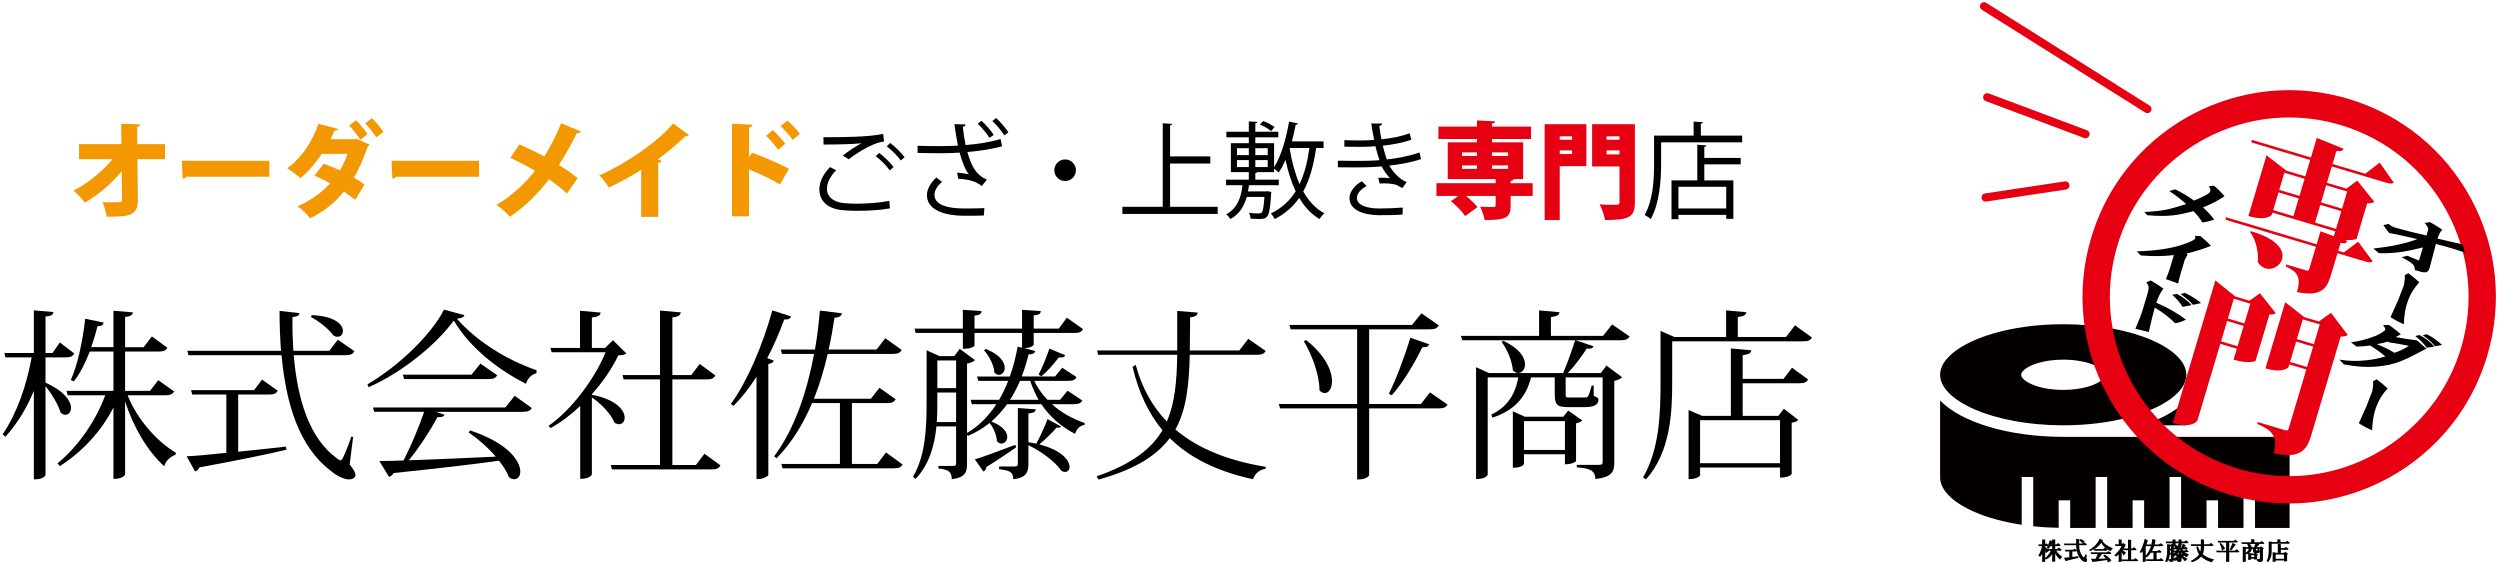 <?xml version="1.0" encoding="utf-8"?>
<!-- Generator: Adobe Illustrator 16.0.3, SVG Export Plug-In . SVG Version: 6.00 Build 0)  -->
<!DOCTYPE svg PUBLIC "-//W3C//DTD SVG 1.1//EN" "http://www.w3.org/Graphics/SVG/1.1/DTD/svg11.dtd">
<svg version="1.1" id="レイヤー_1" xmlns:x="http://ns.adobe.com/Extensibility/1.0/" xmlns:i="http://ns.adobe.com/AdobeIllustrator/10.0/" xmlns:graph="http://ns.adobe.com/Graphs/1.0/"
	 xmlns="http://www.w3.org/2000/svg" xmlns:xlink="http://www.w3.org/1999/xlink" xmlns:a="http://ns.adobe.com/AdobeSVGViewerExtensions/3.0/"
	 x="0px" y="0px" width="453px" height="102px" viewBox="0 0 453 102" enable-background="new 0 0 453 102" xml:space="preserve">
<g>
	<path fill="#F39800" d="M29.901,28.832h-4.996l0.076,7.371c0.038,3.021-1.824,3.059-5.642,3.059
		c-0.114-0.741-0.437-1.9-0.741-2.622c0.475,0.019,1.007,0.019,1.5,0.019c1.881,0,2.014,0,2.014-0.513l-0.057-5.129
		c-1.843,2.28-4.255,4.274-6.687,5.718c-0.494-0.703-1.311-1.615-2.052-2.185c2.622-1.349,5.205-3.438,7.086-5.718h-6.079v-2.717
		h7.675L21.96,22.43l3.458,0.114c-0.019,0.209-0.152,0.38-0.57,0.437l0.038,3.135h5.015V28.832z"/>
	<path fill="#F39800" d="M32.944,29.136h15.863v2.888H33.78c-0.133,0.19-0.399,0.323-0.684,0.361L32.944,29.136z"/>
	<path fill="#F39800" d="M66.971,26.21c-0.057,0.152-0.171,0.228-0.342,0.323c-0.684,2.033-1.539,4.046-2.507,5.642
		c0.608,0.361,1.463,0.931,1.938,1.273l-1.69,2.754c-0.494-0.399-1.425-1.064-2.052-1.482c-1.634,2.033-3.705,3.647-6.136,4.845
		c-0.437-0.646-1.539-1.748-2.28-2.185c2.242-0.95,4.274-2.375,5.908-4.141c-0.836-0.513-1.995-1.064-2.812-1.425l1.653-2.147
		c0.874,0.323,1.995,0.741,2.925,1.216c0.532-0.798,1.14-2.242,1.387-3.001h-4.654c-1.197,1.767-2.526,3.306-3.875,4.407
		c-0.551-0.532-1.691-1.368-2.394-1.805c2.755-1.995,4.56-4.901,5.68-8.055l3.534,0.931c-0.076,0.209-0.304,0.342-0.665,0.342
		c-0.171,0.437-0.475,1.045-0.703,1.52h4.483l0.228-0.076L66.971,26.21z M64.501,21.784c0.741,0.665,1.634,1.843,2.09,2.546
		l-1.311,0.988c-0.399-0.665-1.425-1.995-2.014-2.583L64.501,21.784z M67.389,21.404c0.722,0.684,1.634,1.786,2.108,2.489
		l-1.33,0.988c-0.38-0.665-1.406-1.918-1.995-2.526L67.389,21.404z"/>
	<path fill="#F39800" d="M70.943,29.136h15.863v2.888H71.779c-0.133,0.19-0.398,0.323-0.684,0.361L70.943,29.136z"/>
	<path fill="#F39800" d="M94.104,26.172c1.425,0.608,3.001,1.368,4.521,2.185c0.893-1.387,2.165-3.818,3.058-6.022l3.591,1.5
		c-0.095,0.209-0.38,0.323-0.778,0.323c-0.855,1.786-2.128,4.065-3.211,5.737c0.893,0.551,2.279,1.463,3.382,2.394l-1.938,2.793
		c-0.816-0.779-1.994-1.748-3.248-2.603c-1.899,2.507-4.407,5.053-7.086,6.782c-0.494-0.589-1.71-1.653-2.432-2.109
		c2.584-1.539,5.129-3.818,6.972-6.212c-1.481-0.874-3.021-1.672-4.464-2.336L94.104,26.172z"/>
	<path fill="#F39800" d="M116.182,30.77c-1.539,1.007-4.009,2.355-5.851,3.229c-0.381-0.646-1.159-1.691-1.748-2.223
		c4.844-2.109,10.543-6.003,13.393-9.404l2.85,2.09c-0.113,0.152-0.322,0.247-0.646,0.228c-1.482,1.425-3.211,2.888-4.996,4.198
		l0.684,0.228c-0.057,0.19-0.247,0.361-0.608,0.418v9.765h-3.077V30.77z"/>
	<path fill="#F39800" d="M141.337,33.429c-1.425-0.855-3.818-2.014-5.604-2.736v8.511h-3.097V22.411l3.705,0.19
		c-0.02,0.228-0.19,0.437-0.608,0.513v5.319l0.551-0.76c2.033,0.722,4.845,1.938,6.668,2.907L141.337,33.429z M140.026,23.57
		c0.664,0.551,1.652,1.652,2.261,2.488l-1.292,1.083c-0.438-0.665-1.482-1.919-2.185-2.527L140.026,23.57z M142.667,21.841
		c0.76,0.665,1.747,1.653,2.261,2.432l-1.292,1.064c-0.438-0.646-1.482-1.843-2.185-2.47L142.667,21.841z"/>
	<path d="M161.249,37.761c-1.672,0.304-3.895,0.437-5.832,0.437c-1.559,0-2.926-0.095-3.667-0.247
		c-2.299-0.513-3.286-1.957-3.286-3.629c0-1.424,0.798-2.906,1.938-4.046l1.102,0.57c-1.063,1.083-1.672,2.317-1.672,3.362
		c0,1.121,0.741,2.109,2.375,2.489c0.646,0.133,1.748,0.209,3.039,0.209c1.843,0,4.085-0.152,5.908-0.513L161.249,37.761z
		 M152.719,28.186c0.988-0.779,2.337-1.691,3.362-2.204v-0.019c-1.443,0.171-4.749,0.228-6.857,0.228c0-0.361,0-0.988-0.02-1.33
		h1.026c2.432,0,7.409-0.038,9.803-0.608l0.151,1.387c-0.627,0.095-1.083,0.19-1.994,0.57c-1.064,0.437-2.907,1.463-4.389,2.66
		L152.719,28.186z M161.229,30.883c-0.551-0.835-1.729-1.976-2.546-2.583l0.627-0.589c0.912,0.665,2.014,1.767,2.604,2.564
		L161.229,30.883z M163.225,29.079c-0.532-0.76-1.653-1.899-2.546-2.564l0.627-0.608c0.931,0.703,2.032,1.786,2.603,2.583
		L163.225,29.079z"/>
	<path d="M181.578,26.514c-1.709,0.475-4.008,0.836-6.288,1.026c0.723,2.545,1.539,4.142,3.534,5.015l-0.932,1.159
		c-0.969-0.779-2.223-1.234-4.236-1.311l-0.228-1.121c0.912,0.076,1.634,0.19,2.108,0.285c-0.589-0.703-1.216-2.242-1.652-3.914
		c-0.855,0.057-2.014,0.114-3.153,0.114c-1.235,0-3.249-0.019-4.465-0.057v-1.292c1.14,0.038,2.755,0.057,4.483,0.057
		c0.969,0,2.07-0.038,2.831-0.095c-0.229-1.045-0.438-2.413-0.646-3.875l2.033,0.038c-0.02,0.228-0.19,0.361-0.494,0.437
		c0.095,1.083,0.285,2.261,0.494,3.306c2.261-0.19,4.597-0.551,6.326-1.102L181.578,26.514z M178.273,39.052
		c-0.912,0.038-1.881,0.038-3.534,0.038c-3.97,0-6.782-1.216-6.782-3.743c0-1.083,0.665-2.204,1.71-3.191l1.026,0.798
		c-0.855,0.684-1.368,1.634-1.368,2.337c0,1.88,2.432,2.488,5.452,2.488c1.653,0,2.622-0.019,3.591-0.076L178.273,39.052z
		 M177.836,21.879c0.854,0.779,1.69,1.729,2.223,2.564l-0.76,0.532c-0.532-0.855-1.406-1.843-2.146-2.565L177.836,21.879z
		 M180.477,21.385c0.836,0.741,1.729,1.786,2.242,2.603l-0.741,0.551c-0.475-0.779-1.368-1.881-2.166-2.603L180.477,21.385z"/>
	<path d="M194.955,30.846c0,1.083-0.874,1.957-1.956,1.957c-1.083,0-1.957-0.874-1.957-1.957c0-1.083,0.874-1.957,1.957-1.957
		C194.119,28.889,194.955,29.801,194.955,30.846z"/>
	<path d="M212.018,37.476h8.625v1.292h-17.269v-1.292h7.313V22.335l1.729,0.114c-0.02,0.133-0.134,0.228-0.399,0.266v5.623h7.295
		v1.292h-7.295V37.476z"/>
	<path d="M239.832,26.818h-1.349c-0.456,3.115-1.159,5.737-2.337,7.865c0.988,1.748,2.242,3.134,3.838,3.97
		c-0.285,0.228-0.684,0.703-0.874,1.045c-1.52-0.893-2.717-2.204-3.686-3.837c-1.121,1.596-2.564,2.869-4.445,3.837
		c-0.133-0.285-0.456-0.779-0.684-1.026c1.956-0.95,3.4-2.28,4.483-4.008c-0.798-1.672-1.387-3.591-1.843-5.68
		c-0.38,0.855-0.779,1.634-1.235,2.28c-0.189-0.19-0.551-0.494-0.836-0.703v0.627h-3.059c-0.037,0.095-0.151,0.152-0.342,0.19v1.178
		h4.256v1.007h-5.414c-0.038,0.38-0.096,0.741-0.171,1.121h3.305l0.267-0.038l0.665,0.133c0,0.114-0.02,0.228-0.038,0.361
		c-0.285,4.389-0.57,4.541-2.318,4.541c-0.398,0-0.893-0.019-1.387-0.057c-0.038-0.304-0.151-0.741-0.304-1.045
		c0.76,0.095,1.481,0.095,1.748,0.095c0.285,0,0.437-0.038,0.551-0.171c0.209-0.209,0.361-0.969,0.494-2.812h-3.211
		c-0.437,1.615-1.272,3.078-2.964,4.008c-0.151-0.285-0.493-0.665-0.76-0.855c2.052-1.102,2.698-3.078,2.964-5.281h-2.982v-1.007
		h4.122v-1.368h-3.248v-5.243h3.248V24.88h-4.065v-1.007h4.065v-1.881l1.539,0.095c-0.02,0.133-0.114,0.209-0.361,0.247v1.539h4.161
		v1.007h-4.161v1.064h3.4v4.331c1.254-1.918,2.186-5.091,2.717-8.245l1.615,0.342c-0.038,0.152-0.171,0.228-0.418,0.228
		c-0.19,1.007-0.418,2.033-0.685,3.021h5.737V26.818z M224.141,26.856v1.254h2.146v-1.254H224.141z M224.141,29.003v1.272h2.146
		v-1.272H224.141z M229.707,28.11v-1.254h-2.242v1.254H229.707z M229.707,30.275v-1.272h-2.242v1.272H229.707z M228.89,21.936
		c0.722,0.247,1.596,0.722,2.052,1.102l-0.627,0.722c-0.437-0.418-1.311-0.912-2.032-1.178L228.89,21.936z M233.734,26.818
		l-0.038,0.152c0.38,2.317,0.969,4.502,1.786,6.383c0.873-1.824,1.424-3.989,1.785-6.535H233.734z"/>
	<path d="M257.483,28.832c-1.71,0.589-3.78,0.95-5.737,1.178c0.589,1.026,1.748,2.451,3.135,2.982l-0.76,1.083
		c-0.266-0.133-0.76-0.361-1.102-0.57c-0.418-0.152-1.35-0.285-2.242-0.285c-0.266,0-0.532,0.019-0.778,0.038l-0.267-1.045
		c0.646-0.038,1.577,0,2.128,0.076c-0.513-0.551-1.121-1.368-1.501-2.146c-1.272,0.133-2.679,0.19-5.091,0.19
		c-0.931,0-1.976,0-2.831-0.019l-0.019-1.197c0.854,0.019,1.956,0.038,2.906,0.038c1.558,0,3.097,0,4.636-0.133
		c-0.209-0.589-0.514-1.672-0.741-2.527c-0.76,0.076-1.615,0.114-2.394,0.114c-1.026,0-2.337,0-3.229-0.038v-1.178
		c1.14,0.057,2.394,0.057,3.21,0.057c0.685,0,1.463-0.038,2.186-0.095c-0.172-0.874-0.361-1.919-0.514-2.983l1.957,0.019
		c0,0.228-0.171,0.361-0.513,0.418c0.113,0.817,0.247,1.691,0.398,2.432c1.786-0.171,3.705-0.551,5.092-1.102l0.322,1.178
		c-1.387,0.513-3.268,0.874-5.167,1.083c0.247,1.007,0.494,1.899,0.722,2.488c2.014-0.209,4.199-0.646,5.928-1.254L257.483,28.832z
		 M254.14,38.881c-1.045,0.076-2.298,0.114-4.179,0.114c-3.078-0.019-5.472-1.007-5.434-3.153c0.02-1.121,1.007-2.318,2.242-3.001
		l0.854,0.874c-1.102,0.589-1.748,1.387-1.748,2.109c0,1.349,1.672,1.938,4.085,1.957c1.425,0,2.925-0.076,4.217-0.171
		L254.14,38.881z"/>
	<path fill="#E60012" d="M277.719,33.201V35.5h-3.99v1.786c0,2.223-0.949,2.583-4.711,2.583c-0.114-0.722-0.475-1.729-0.816-2.413
		c0.854,0.057,2.089,0.057,2.394,0.057c0.304-0.019,0.418-0.076,0.418-0.323V35.5h-5.396c0.816,0.646,1.652,1.425,2.09,2.033
		l-2.223,1.615c-0.476-0.779-1.634-1.919-2.584-2.698l1.368-0.95h-3.989v-2.299h10.733v-0.76h-8.682v-6.649h5.3v-0.608h-6.991
		v-2.242h6.991v-1.121l3.286,0.171c-0.019,0.209-0.171,0.342-0.569,0.418v0.532h7.066v2.242h-7.066v0.608h5.642v6.649h-1.709
		c-0.038,0.171-0.19,0.304-0.552,0.361v0.399H277.719z M264.914,27.616v0.646h2.717v-0.646H264.914z M264.914,29.972v0.627h2.717
		v-0.627H264.914z M273.273,27.616h-2.926v0.646h2.926V27.616z M273.273,30.599v-0.627h-2.926v0.627H273.273z"/>
	<path fill="#E60012" d="M287.447,22.506v7.599h-4.825v9.765h-2.735V22.506H287.447z M284.864,24.709h-2.242v0.608h2.242V24.709z
		 M282.622,27.92h2.242v-0.665h-2.242V27.92z M296.243,22.506V36.64c0,2.717-1.045,3.229-5.414,3.229
		c-0.114-0.779-0.57-2.09-0.969-2.831c0.816,0.076,1.805,0.076,2.45,0.076c0.97,0,1.141,0,1.141-0.513v-6.44h-4.959v-7.656H296.243z
		 M293.451,24.709h-2.337v0.608h2.337V24.709z M291.114,27.977h2.337v-0.722h-2.337V27.977z"/>
	<path d="M308.195,24.577h7.485v1.216h-14.686v3.799c0,2.925-0.247,7.2-1.88,10.106c-0.229-0.228-0.799-0.589-1.103-0.741
		c1.558-2.755,1.71-6.611,1.71-9.366v-5.015h7.162v-2.546l1.69,0.114c-0.019,0.133-0.114,0.228-0.38,0.266V24.577z M309.202,26.343
		c-0.019,0.133-0.114,0.228-0.38,0.266v2.014h6.592v1.159h-6.592v2.907h5.263v6.972h-1.292v-0.722h-8.663v0.779h-1.254v-7.029h4.674
		v-6.459L309.202,26.343z M312.793,37.779v-3.932h-8.663v3.932H312.793z"/>
</g>
<g>
	<path d="M8.246,64.757v4.587c3.499,1.552,4.621,3.4,4.621,4.555c0,0.76-0.462,1.255-0.99,1.255c-0.297,0-0.594-0.099-0.891-0.396
		c-0.429-1.42-1.65-3.467-2.74-4.787v16.074c0,0.132-0.297,0.824-2.112,0.824V70.797c-1.254,3.102-2.97,5.908-5.148,8.35
		L0.49,78.685c2.64-3.895,4.324-8.911,5.248-13.928H0.985l-0.198-0.792h5.347v-7.724l3.532,0.298
		c-0.033,0.494-0.33,0.726-1.419,0.824v6.602H9.5l1.353-1.914l2.607,2.013c-0.297,0.495-0.66,0.693-1.551,0.693H8.246z
		 M31.548,70.929c-0.297,0.495-0.66,0.692-1.584,0.692h-6.832c1.617,4.159,5.116,8.252,8.746,10.43l-0.066,0.33
		c-0.957,0.396-1.815,1.123-2.046,2.113c-3.102-2.807-5.644-7.229-7.096-11.75v13.168c0,0.1-0.264,0.859-2.112,0.859V73.833
		c-2.178,4.258-5.479,7.888-9.704,10.628l-0.429-0.496c3.861-3.201,6.931-7.723,8.647-12.344h-6.799l-0.231-0.791h8.515v-7.129
		h-4.291c-0.825,2.111-1.782,4.025-2.905,5.412l-0.528-0.264c1.188-2.574,2.145-6.965,2.607-11.09l3.333,0.693
		c-0.066,0.429-0.297,0.627-1.122,0.66c-0.297,1.287-0.693,2.574-1.123,3.795h4.027v-6.601l3.531,0.297
		c-0.066,0.462-0.363,0.726-1.419,0.825v5.479h3.366l1.485-1.947l2.806,2.047c-0.264,0.494-0.66,0.693-1.584,0.693h-6.073v7.129
		h4.521l1.485-1.947L31.548,70.929z"/>
	<path d="M43.16,71.49v10.363c2.674-0.265,5.611-0.594,8.647-0.924l0.1,0.561c-3.598,0.857-8.647,1.881-15.777,3.201
		c-0.165,0.396-0.462,0.66-0.792,0.727l-1.518-2.74c1.584-0.065,4.125-0.297,7.195-0.627V71.49h-6.172l-0.231-0.793h11.42
		l1.452-1.914l2.838,2.014c-0.264,0.494-0.66,0.693-1.518,0.693H43.16z M63.986,79.18l-0.627,4.984
		c0.759,0.957,1.057,1.518,1.057,1.914c0,0.429-0.495,0.791-1.188,0.791c-0.957,0-2.277-0.692-3.334-1.584
		c-5.61-4.29-8.053-11.881-8.878-20.924H34.15l-0.198-0.793h16.965c-0.165-2.344-0.265-4.752-0.265-7.229l3.598,0.396
		c-0.033,0.43-0.297,0.594-1.254,0.727c-0.033,2.046,0.033,4.092,0.165,6.105h6.502l1.551-2.014l3.004,2.08
		c-0.265,0.494-0.627,0.727-1.552,0.727h-9.439c0.66,7.92,2.806,15.115,7.855,18.713c0.264,0.198,0.429,0.33,0.594,0.33
		c0.198,0,0.33-0.165,0.495-0.527c0.396-0.793,1.057-2.41,1.485-3.764L63.986,79.18z M56.462,57.1
		c4.29,0.165,5.677,1.749,5.677,2.871c0,0.594-0.396,1.057-0.99,1.057c-0.198,0-0.462-0.066-0.693-0.198
		c-0.825-1.155-2.641-2.641-4.093-3.366L56.462,57.1z"/>
	<path d="M66.589,69.642c5.677-3.333,11.585-9.011,13.862-13.532l3.696,0.99c-0.099,0.396-0.462,0.527-1.353,0.66
		c3.3,3.762,8.481,7.261,14.456,9.34l-0.066,0.528c-0.99,0.265-1.617,1.056-1.881,1.915c-5.545-2.807-10.364-6.865-13.07-11.453
		c-3.103,4.191-9.043,9.241-15.446,12.08L66.589,69.642z M91.574,73.833l1.683-2.112l3.103,2.211
		c-0.264,0.463-0.627,0.693-1.584,0.693H78.999l1.551,0.528c-0.165,0.362-0.527,0.495-1.287,0.429
		c-1.221,2.311-3.201,5.38-5.182,7.822c4.258-0.132,9.836-0.396,15.743-0.66c-1.452-1.717-3.3-3.301-4.917-4.39l0.264-0.362
		c6.997,2.31,9.109,5.61,9.109,7.459c0,0.824-0.462,1.386-1.089,1.386c-0.298,0-0.628-0.132-0.958-0.363
		c-0.362-0.957-1.022-1.979-1.814-3.003c-4.357,0.627-10.529,1.354-19.11,2.244c-0.198,0.396-0.495,0.594-0.825,0.693l-1.749-2.872
		c1.122,0,2.641-0.032,4.39-0.099c1.354-2.641,2.806-6.073,3.729-8.813h-9.043l-0.231-0.792H91.574z M87.052,65.879l3.037,2.112
		c-0.265,0.495-0.66,0.692-1.552,0.692H73.223l-0.23-0.791h12.442L87.052,65.879z"/>
	<path d="M113.518,64.063c-0.298,0.198-0.693,0.298-1.485,0.33c-1.09,2.311-2.772,4.786-4.786,7.03v0.099
		c4.521,0.892,5.941,2.872,5.941,4.159c0,0.693-0.43,1.188-1.023,1.188c-0.264,0-0.528-0.099-0.825-0.297
		c-0.627-1.551-2.442-3.465-4.093-4.555v13.928c0,0-0.23,0.826-2.112,0.826V73.568c-1.683,1.585-3.498,2.971-5.38,3.994
		l-0.362-0.396c4.125-2.838,8.416-8.58,10.33-13.334h-9.77l-0.231-0.791h5.38v-6.733l3.729,0.33
		c-0.065,0.528-0.429,0.759-1.584,0.892v5.512h2.377l1.452-1.387L113.518,64.063z M127.644,82.217l2.904,2.111
		c-0.265,0.496-0.66,0.727-1.584,0.727h-18.087l-0.198-0.792h8.911V68.75h-6.601l-0.198-0.792h6.799V56.274l3.763,0.33
		c-0.066,0.528-0.462,0.792-1.519,0.925v10.429h3.433l1.519-2.013l2.838,2.078c-0.264,0.496-0.627,0.727-1.518,0.727h-6.271v15.513
		h4.258L127.644,82.217z"/>
	<path d="M132.424,73.206c2.806-3.796,5.743-10.463,7.525-16.965l3.399,1.089c-0.132,0.363-0.396,0.595-1.254,0.562
		c-0.892,2.442-1.914,4.819-3.069,6.997l1.188,0.462c-0.099,0.298-0.396,0.528-0.99,0.595v20.133
		c-0.032,0.164-0.924,0.726-1.749,0.726h-0.396V68.256c-1.287,2.045-2.707,3.828-4.159,5.28L132.424,73.206z M160.544,81.985
		l3.004,2.179c-0.265,0.494-0.66,0.692-1.584,0.692h-20.166l-0.231-0.792h10.628V73.041h-5.05c-1.552,3.664-3.631,7.162-6.437,10
		l-0.429-0.363c3.796-5.082,6.007-11.98,7.228-18.549h-5.809l-0.23-0.791h6.204c0.43-2.443,0.693-4.852,0.892-7.063l3.993,0.495
		c-0.099,0.462-0.396,0.727-1.353,0.825c-0.265,1.782-0.595,3.729-1.057,5.743h8.681l1.584-2.047l2.971,2.112
		c-0.265,0.495-0.66,0.726-1.552,0.726h-11.849c-0.627,2.674-1.419,5.446-2.508,8.119h10.33l1.552-1.979l2.937,2.079
		c-0.297,0.495-0.659,0.693-1.551,0.693h-6.37v11.023h4.588L160.544,81.985z"/>
	<path d="M196.118,72.578c-0.264,0.463-0.66,0.66-1.518,0.66h-3.994c1.684,1.52,3.729,2.674,5.941,3.4l-0.033,0.363
		c-0.858,0.131-1.419,0.692-1.716,1.617c-2.476-1.287-4.555-3.07-6.106-5.381h-6.205c-0.857,1.189-1.815,2.245-2.838,3.137
		c2.146,0.857,2.871,1.947,2.871,2.805c0,0.693-0.495,1.188-1.056,1.188c-0.265,0-0.562-0.132-0.825-0.429
		c-0.033-1.057-0.627-2.477-1.32-3.301c-1.188,0.957-2.509,1.749-3.928,2.344l-0.165-0.199v5.215c0,1.486-0.231,2.509-2.772,2.839
		c0-1.386-0.594-1.749-2.409-1.947v-0.462h2.706c0.363,0,0.495-0.066,0.495-0.463v-6.699h-3.564
		c-0.33,3.366-1.254,6.832-3.763,9.506l-0.495-0.363c2.377-4.061,2.476-9.143,2.476-13.961V63.47l2.344,1.056h2.673l0.99-1.32
		l2.772,2.047c-0.231,0.23-0.792,0.527-1.452,0.627v12.574c2.046-1.188,3.828-2.938,5.313-5.215h-4.455l-0.198-0.791h5.148
		c0.627-1.057,1.155-2.179,1.65-3.434h-5.413l-0.23-0.791h5.94c0.595-1.65,1.057-3.466,1.42-5.413l0.792,0.198v-2.674h-8.614v2.277
		c0,0.066-0.33,0.594-2.112,0.594v-2.871h-8.549l-0.198-0.792h8.747v-3.399l3.399,0.23c-0.033,0.496-0.297,0.693-1.287,0.826v2.343
		h8.614v-3.399l3.399,0.23c-0.033,0.496-0.297,0.66-1.287,0.793v2.376h4.555l1.452-1.98l2.938,2.079
		c-0.298,0.496-0.66,0.693-1.552,0.693h-7.393v2.079c0,0.231-0.66,0.66-1.717,0.693l2.014,0.495
		c-0.132,0.396-0.363,0.594-1.222,0.627c-0.362,1.42-0.759,2.772-1.254,3.994h6.04l1.32-1.585l2.574,1.684
		c-0.231,0.495-0.594,0.692-1.519,0.692h-6.139c0.594,1.255,1.419,2.41,2.409,3.434h2.277l1.354-1.65L196.118,72.578z
		 M169.847,72.414c0,1.287,0,2.641-0.099,4.059h3.498v-5.346h-3.399V72.414z M173.246,65.318h-3.399v5.016h3.399V65.318z
		 M176.646,83.239c1.354-0.396,4.39-1.519,7.327-2.64l0.165,0.461c-1.188,0.793-3.003,2.08-5.413,3.564
		c-0.032,0.396-0.264,0.693-0.527,0.826L176.646,83.239z M178.626,63.238c2.607,1.023,3.433,2.41,3.433,3.399
		c0,0.759-0.495,1.288-1.057,1.288c-0.264,0-0.561-0.133-0.824-0.43c-0.066-1.32-0.958-3.037-1.882-4.026L178.626,63.238z
		 M186.35,80.137c0.494,0.066,0.989,0.165,1.419,0.264c0.759-1.353,1.65-3.398,2.046-4.455l2.442,1.32
		c-0.065,0.132-0.198,0.23-0.462,0.23c-0.099,0-0.198,0-0.33-0.033c-0.66,0.793-1.98,2.113-3.136,3.07
		c4.126,1.056,5.479,2.938,5.479,4.06c0,0.528-0.33,0.924-0.825,0.924c-0.198,0-0.43-0.065-0.66-0.198
		c-1.09-1.684-3.829-3.631-5.974-4.653v3.268c0,1.584-0.33,2.64-2.74,2.904c0-1.32-0.692-1.617-2.574-1.815v-0.495h2.839
		c0.462,0,0.561-0.165,0.561-0.594V73.932l3.234,0.231c-0.032,0.462-0.264,0.627-1.319,0.759V80.137z M184.831,69.014
		c-0.562,1.255-1.155,2.41-1.815,3.434h5.182c-0.594-1.057-1.122-2.212-1.518-3.434H184.831z M193.016,64.361
		c-0.132,0.329-0.396,0.494-1.154,0.396c-0.957,1.254-2.146,2.607-3.169,3.433l-0.495-0.33c0.594-1.123,1.354-2.938,1.947-4.688
		L193.016,64.361z"/>
	<path d="M229.35,63.602c-0.297,0.462-0.66,0.693-1.584,0.693h-12.179c-0.132,5.445-0.595,9.9-2.607,13.531
		c4.125,3.499,9.67,5.678,16.403,6.767l-0.066,0.362c-1.056,0.133-1.881,0.793-2.277,1.882c-6.337-1.386-11.354-3.763-15.083-7.459
		c-2.376,3.201-6.304,5.677-12.905,7.524l-0.33-0.594c6.271-2.178,9.869-4.885,11.915-8.35c-2.508-3.037-4.323-6.799-5.413-11.486
		l0.562-0.363c1.122,4.159,3.036,7.559,5.644,10.266c1.452-3.334,1.815-7.295,1.882-12.08h-14.324l-0.198-0.793h14.522V56.34
		l3.696,0.298c-0.033,0.429-0.231,0.726-1.354,0.858c-0.033,2.111-0.033,4.125-0.065,6.006h8.977l1.617-2.111L229.35,63.602z"/>
	<path d="M259.115,71.094l3.168,2.211c-0.23,0.463-0.627,0.693-1.584,0.693h-12.607v12.113c0,0.197-0.727,0.758-1.815,0.758h-0.363
		V73.998h-13.961l-0.231-0.792h14.192V59.674h-12.047l-0.23-0.792h22.212l1.716-2.112l3.136,2.178
		c-0.264,0.496-0.66,0.727-1.584,0.727h-11.023v13.532h9.373L259.115,71.094z M236.672,61.621c3.531,2.806,4.687,5.611,4.687,7.426
		c0,1.354-0.594,2.179-1.32,2.179c-0.297,0-0.627-0.132-0.957-0.495c0.033-2.772-1.419-6.602-2.838-8.911L236.672,61.621z
		 M258.95,62.381c-0.132,0.396-0.429,0.561-1.222,0.527c-1.551,3.168-3.597,6.568-5.544,8.713l-0.528-0.264
		c1.254-2.475,2.806-6.535,3.895-10.165L258.95,62.381z"/>
	<path d="M292.115,58.783l3.168,2.178c-0.264,0.463-0.66,0.693-1.617,0.693h-8.151l3.234,1.089c-0.1,0.298-0.33,0.429-0.793,0.429
		c-0.132,0-0.264,0-0.429-0.032c-0.825,1.319-2.146,3.069-3.433,4.456h5.974l1.023-1.354l2.839,2.111
		c-0.198,0.232-0.76,0.529-1.42,0.66v14.754c0,1.617-0.33,2.674-3.432,3.036c0-1.716-1.354-1.979-3.367-2.112v-0.462h3.961
		c0.528,0,0.726-0.065,0.726-0.495V68.387h-6.699v2.938c0,0.66,0,0.693,0.594,0.693h2.871c0.265,0,0.463,0,0.595-0.23
		c0.165-0.265,0.396-0.957,0.66-1.914h0.362v1.848c0.76,0.33,0.858,0.396,0.858,0.727c0,0.824-0.693,1.32-2.508,1.32h-3.037
		c-2.013,0-2.376-0.43-2.376-2.509v-2.872h-4.291c-0.924,3.631-3.036,5.975-6.997,7.295l-0.197-0.562
		c2.937-1.419,4.323-3.663,4.884-6.733h-5.544v17.625c0,0.033-0.265,0.792-2.112,0.792V66.539l2.343,1.057h5.182v-0.033
		c-0.297-0.033-0.594-0.166-0.857-0.463c-0.1-1.617-1.057-3.861-2.047-5.148l0.33-0.197c2.971,1.386,3.928,3.068,3.928,4.257
		c0,0.858-0.495,1.485-1.122,1.552v0.033h8.021c0.759-1.75,1.617-4.159,2.178-5.941h-20.463l-0.231-0.792h14.159v-4.621l3.697,0.33
		c-0.033,0.495-0.43,0.726-1.552,0.892v3.399h9.439L292.115,58.783z M284.161,74.395l2.541,1.781
		c-0.165,0.199-0.627,0.463-1.122,0.529v6.831c0,0.099-0.66,0.595-2.014,0.595v-1.815h-7.426v1.749c0,0.033-0.264,0.693-2.013,0.693
		V74.525l2.178,0.99h6.964L284.161,74.395z M276.141,81.523h7.426v-5.215h-7.426V81.523z"/>
	<path d="M325.247,58.947l3.069,2.212c-0.264,0.495-0.66,0.692-1.617,0.692h-23.697v7.394c0,5.38-0.264,12.608-4.753,17.624
		l-0.528-0.362c2.938-5.083,3.169-11.387,3.169-17.229v-9.308l2.509,1.09h9.373v-4.819l3.663,0.33
		c-0.065,0.495-0.429,0.726-1.551,0.892v3.598h8.746L325.247,58.947z M323.168,68.651l1.551-2.014l2.904,2.112
		c-0.264,0.495-0.659,0.693-1.551,0.693h-10.298v5.908h6.47l0.989-1.287l2.607,2.013c-0.197,0.231-0.527,0.429-1.188,0.528v9.274
		c0,0.032-0.363,0.66-2.112,0.66v-1.815h-14.489v1.387c0,0.164-0.693,0.692-1.749,0.692h-0.33V74.295l2.442,1.057h5.215V63.14
		l3.696,0.33c-0.033,0.528-0.396,0.726-1.552,0.892v4.29H323.168z M322.541,76.144h-14.489v7.789h14.489V76.144z"/>
</g>
<g>
	<g>
		<g>
			<path fill="#040000" d="M373.857,79.156c-4.932-0.001-9.515-0.652-13.354-1.785c-3.839-1.139-6.94-2.736-8.917-4.765
				l-0.039-0.045v13.94c0,1.071,0.487,2.15,1.541,3.244c1.048,1.086,2.648,2.13,4.672,3.012c2.357,1.031,5.293,1.838,8.573,2.338
				v-8.658h2.088v8.927c1.485,0.159,3.026,0.253,4.611,0.276v-4.977h2.088v4.996h4.61v-9.223h2.088v9.223h4.61v-4.996h2.089v4.996
				h4.609v-9.223h2.088v9.223h4.611v-4.996h2.088v4.996h4.61v-9.223h2.088v9.223h6.265V79.156H373.857z"/>
			<path fill="#040000" d="M388.131,77.068h8.033v-4.507l-0.041,0.045c-1.316,1.354-3.135,2.51-5.337,3.473
				C389.96,76.44,389.062,76.765,388.131,77.068z"/>
			<path fill="#040000" d="M357.76,74.167c4.051,1.771,9.771,2.903,16.098,2.901c4.742,0,9.145-0.632,12.76-1.701
				c3.616-1.061,6.436-2.58,8.006-4.213c1.053-1.094,1.541-2.173,1.541-3.245c0-1.073-0.488-2.151-1.541-3.245
				c-1.049-1.086-2.647-2.129-4.673-3.012c-4.049-1.773-9.771-2.905-16.093-2.902c-4.745-0.001-9.148,0.633-12.764,1.699
				c-3.616,1.062-6.436,2.582-8.006,4.215c-1.054,1.094-1.541,2.172-1.541,3.245c0,1.072,0.487,2.151,1.541,3.245
				C354.136,72.24,355.736,73.284,357.76,74.167z M366.622,67.162c0.455-0.481,1.414-1.021,2.685-1.391
				c1.271-0.373,2.848-0.604,4.551-0.603c2.266-0.003,4.314,0.409,5.707,1.021c0.695,0.302,1.221,0.655,1.523,0.972
				c0.311,0.326,0.387,0.56,0.388,0.747c-0.001,0.187-0.077,0.421-0.388,0.745c-0.454,0.482-1.412,1.023-2.684,1.393
				c-1.271,0.375-2.847,0.603-4.547,0.603c-2.27,0.003-4.319-0.409-5.711-1.021c-0.695-0.303-1.221-0.655-1.524-0.975
				c-0.31-0.324-0.386-0.559-0.387-0.745C366.236,67.722,366.313,67.488,366.622,67.162z"/>
		</g>
		<g>
			<path fill="#E60012" d="M427.313,43.805l2.624,3.556c-0.315,0.241-0.704,0.217-1.46-0.009l-4.922-1.47l-1.186,3.972
				c-0.735,2.461-1.824,3.964-6.156,3.066c0.852-2.853-0.071-3.738-2.058-4.636l0.108-0.363l3.636,1.086
				c0.308,0.092,0.453,0.014,0.536-0.267l1.203-4.027l-16.334-4.878l0.021-0.481l16.446,4.912l0.702-2.35l2.419,0.875l0.259-0.867
				l-11.383-3.399l-0.108,0.363c-0.024,0.084-0.978,1.231-4.249,0.254l3.282-10.992l3.615,2.786l3.412,1.019l0.886-2.965
				l-10.629-3.174L408,25.333l10.74,3.208l1.062-3.552l4.864,1.971c-0.172,0.375-0.482,0.495-1.308,0.401l-0.702,2.35l5.93,1.771
				l2.615-2.021l2.543,3.623c-0.289,0.249-0.676,0.225-1.459-0.009l-9.762-2.916l-0.886,2.965l3.523,1.053l1.987-1.448l3.086,3.847
				c-0.236,0.173-0.674,0.316-1.295,0.253l-1.921,6.433c-0.07,0.131-1.09,0.284-2.145,0.243l0.439,0.162
				c-0.137,0.354-0.299,0.489-1.198,0.342l-0.427,1.427l1.007,0.301L427.313,43.805z M407.867,41.896
				c4.968,1.423,6.088,3.585,5.637,5.096c-0.358,1.203-1.756,2.005-2.986,1.637c-0.531-0.159-1.004-0.514-1.402-1.119
				c0.155-1.843-0.32-4.026-1.41-5.479L407.867,41.896z M412.864,34.859l-0.961,3.216l3.663,1.094l0.961-3.216L412.864,34.859z
				 M417.588,32.401l-3.663-1.094l-0.927,3.104l3.662,1.094L417.588,32.401z M419.482,40.339l3.804,1.136l0.961-3.216l-3.804-1.136
				L419.482,40.339z M425.308,34.707l-3.804-1.136l-0.928,3.104l3.805,1.136L425.308,34.707z"/>
			<path fill="#E60012" d="M407.609,54.494l1.896-1.353l2.856,3.595c-0.207,0.182-0.609,0.306-1.137,0.238l-2.523,8.447
				c0,0-1.266,0.566-3.979-0.244l0.593-1.986l-2.992-0.893l-4.143,13.872c-0.042,0.14-1.006,1.528-4.473,0.492l7.718-25.844
				l3.611,2.906L407.609,54.494z M402.456,61.851l2.992,0.894l1.103-3.691l-2.992-0.895L402.456,61.851z M407.754,55.024
				l-2.992-0.894l-1.069,3.58l2.992,0.894L407.754,55.024z M422.371,56.68l3.035,4.014c-0.242,0.201-0.674,0.316-1.275,0.289
				l-5.396,18.068c-0.752,2.518-2.066,4.165-6.765,3.066c1.035-3.468-0.915-4.385-2.956-5.299l0.101-0.336l4.979,1.486
				c0.336,0.101,0.517,0.002,0.592-0.25l3.216-10.768l-3.077-0.919l-0.133,0.447c-0.025,0.084-1.005,1.224-4.193,0.271l3.584-11.998
				l3.428,2.699l2.685,0.802L422.371,56.68z M414.958,65.584l3.077,0.92l1.104-3.692l-3.078-0.919L414.958,65.584z M420.341,58.783
				l-3.077-0.918l-1.069,3.58l3.077,0.918L420.341,58.783z"/>
		</g>
		<g>
			<path fill="#E60012" d="M414.816,91.229c-3.619,0-7.229-0.529-10.727-1.576c-9.582-2.86-17.477-9.282-22.228-18.082
				c-4.751-8.798-5.793-18.92-2.931-28.502c2.352-7.877,7.09-14.605,13.703-19.457c6.395-4.691,14.263-7.276,22.153-7.276
				c3.62,0,7.229,0.53,10.728,1.575c9.582,2.861,17.477,9.283,22.228,18.082c4.753,8.798,5.793,18.922,2.931,28.503
				c-2.353,7.878-7.09,14.605-13.703,19.458C430.575,88.645,422.707,91.229,414.816,91.229z M414.788,21.283
				c-14.241,0-27.036,9.541-31.116,23.201c-2.482,8.314-1.58,17.1,2.544,24.736c4.124,7.635,10.974,13.209,19.289,15.691
				c3.04,0.908,6.173,1.368,9.312,1.368c14.241,0,27.037-9.54,31.117-23.201c2.483-8.315,1.58-17.1-2.543-24.735
				c-4.125-7.636-10.975-13.209-19.29-15.692C421.061,21.743,417.928,21.283,414.788,21.283z"/>
		</g>
		<g>
			<path d="M432.916,42.209c-0.346-0.399-0.697-0.874-1.049-1.423l0.917-0.214c0.417,0.332,0.84,0.561,1.268,0.688
				c1.762,0.498,3.637,0.968,5.623,1.413l0.316-1.059c0.073-0.244-0.143-0.648-0.646-1.213l0.976-0.152
				c0.798,0.445,1.538,0.903,2.226,1.375c-0.36,0.336-0.648,0.871-0.867,1.604c1.201,0.3,2.7,0.645,4.498,1.032
				c0.248,0.549,0.384,1.047,0.404,1.497c-1.637-0.577-3.368-1.095-5.194-1.551c-0.221,0.91-0.604,2.364-1.147,4.361
				c-0.122,0.407-0.326,0.657-0.611,0.749c-0.23,0.079-0.607,0.041-1.129-0.115l-0.926-0.276c0.011-0.381-0.098-0.709-0.324-0.984
				c-0.354-0.372-1.049-0.816-2.083-1.332l1.012-0.275l1.588,0.652c0.354,0.194,0.55,0.238,0.581,0.129l0.682-2.282
				c-1.508,0.378-2.721,0.637-3.642,0.776c-1.413,0.229-2.858,0.315-4.339,0.257l-0.992-0.829c3.258-0.358,5.906-0.927,7.949-1.708
				C435.641,42.771,433.944,42.398,432.916,42.209z"/>
			<path d="M435.57,58.754c-1.004-0.448-1.806-0.879-2.404-1.295c0.475-1.07,0.941-2.115,1.4-3.131
				c0.459-1.194,0.803-2.083,1.028-2.666l0.161-1.062l-0.006-0.756l0.646-0.34c0.802,0.594,1.464,1.148,1.984,1.658
				c-0.454,0.485-0.88,1.039-1.271,1.661c-0.419,0.704-0.77,1.532-1.053,2.481C435.797,56.175,435.635,57.324,435.57,58.754z"/>
			<path d="M439.676,63.175l-1.373,0.7c-1.113,0.614-2.111,1.1-2.992,1.458c-1.479,0.623-3.113,0.993-4.904,1.108
				c-1.641,0.131-3.538-0.007-5.689-0.412l-0.826-0.868c1.574,0.264,3.162,0.31,4.766,0.137c1.33-0.136,2.513-0.373,3.546-0.716
				c-0.606-0.565-1.521-1.224-2.743-1.974c-0.652,0.103-1.473,0.167-2.463,0.196l-1.004-0.787c1.442-0.161,2.927-0.547,4.453-1.156
				c0.706-0.291,1.271-0.625,1.693-1.002c0.16-0.188,0.048-0.503-0.336-0.944l1.092-0.028c0.938,0.665,1.647,1.231,2.128,1.7
				l-0.919,0.48c0.775,0.172,2.059,0.378,3.848,0.616L439.676,63.175z M432.885,62.034l-0.188-0.146
				c-0.684,0.211-1.35,0.367-2.001,0.469c1.153,0.463,2.212,0.985,3.175,1.568c0.913-0.289,1.788-0.708,2.623-1.258
				C435.133,62.381,433.93,62.169,432.885,62.034z M439.725,63.012c-0.432-0.631-1.125-1.341-2.078-2.129l0.75-0.176
				c1.119,0.572,2.023,1.27,2.707,2.096L439.725,63.012z M441.199,62.742c-0.393-0.59-1.125-1.252-2.197-1.986l0.68-0.197
				c0.915,0.393,1.857,1.043,2.826,1.954L441.199,62.742z"/>
			<path d="M429.826,77.983c-1.002-0.448-1.805-0.878-2.402-1.294c0.474-1.071,0.941-2.115,1.4-3.133
				c0.458-1.193,0.801-2.082,1.027-2.665l0.162-1.062l-0.006-0.756l0.645-0.34c0.803,0.594,1.465,1.147,1.984,1.657
				c-0.455,0.485-0.88,1.04-1.271,1.662c-0.419,0.704-0.769,1.53-1.053,2.481C430.054,75.404,429.891,76.554,429.826,77.983z"/>
		</g>
		<g>
			<path d="M403.086,35.555c-0.705,0.471-1.387,0.872-2.05,1.207c-0.719,0.348-1.338,0.622-1.858,0.821
				c0.888,0.797,1.564,1.532,2.031,2.204c-0.75,0.279-1.469,0.45-2.15,0.512c-0.52-0.835-1.059-1.515-1.62-2.037
				c-1.396,0.382-2.624,0.637-3.686,0.763c-1.22,0.14-2.78,0.132-4.681-0.022l-0.513-0.596c1.761-0.066,3.247-0.243,4.462-0.532
				c0.88-0.209,1.918-0.506,3.107-0.891c-0.841-0.783-1.859-1.576-3.055-2.376l1.088-0.297c1.338,0.666,2.467,1.343,3.388,2.033
				c1.224-0.492,2.091-0.913,2.604-1.263c0.459-0.336,0.491-0.786,0.096-1.348l0.943-0.073
				C401.85,34.209,402.479,34.841,403.086,35.555z"/>
			<path d="M397.496,43.47c0.308-0.174,0.381-0.419,0.219-0.733l0.99,0.03c0.74,0.605,1.382,1.196,1.929,1.773
				c-1.286,0.533-2.756,0.996-4.41,1.39l0.162,0.227c-0.312,0.528-0.482,0.847-0.515,0.955l-0.67,2.24
				c-0.178,0.599-0.354,1.27-0.525,2.018l-2.221-0.796c0.32-0.732,0.578-1.425,0.773-2.077l0.682-2.281
				c-1.81,0.229-3.814,0.252-6.014,0.068l-0.699-0.742c3.719-0.102,6.676-0.579,8.879-1.431
				C396.642,43.925,397.115,43.711,397.496,43.47z"/>
			<path d="M388.9,51.153l0.794-0.34c1.047,0.609,1.82,1.105,2.32,1.492c-0.493,0.622-0.927,1.469-1.298,2.54
				c2.043,0.878,3.838,1.901,5.383,3.072c-0.719,0.348-1.373,0.566-1.963,0.656c-1.105-1.1-2.336-2.043-3.688-2.832
				c-0.268,0.896-0.631,2.371-1.09,4.423l-2.435-0.594c0.617-1.384,1.078-2.577,1.378-3.583l0.815-2.729
				c0.162-0.542,0.231-0.951,0.211-1.224C389.307,51.763,389.164,51.47,388.9,51.153z M395.486,55.604
				c-0.411-0.684-1.038-1.419-1.879-2.202l0.885-0.135c1.141,0.636,2.016,1.312,2.623,2.025L395.486,55.604z M397.362,55.233
				c-0.489-0.589-1.242-1.243-2.257-1.961l0.827-0.196c1.251,0.61,2.22,1.225,2.906,1.844L397.362,55.233z"/>
		</g>
		<g>
			<path fill="#E60012" d="M389.114,20.506c-0.136,0-0.272-0.037-0.396-0.114L359.115,1.771c-0.348-0.219-0.452-0.676-0.234-1.023
				c0.219-0.347,0.678-0.451,1.024-0.233l29.604,18.622c0.347,0.219,0.451,0.677,0.232,1.024
				C389.602,20.384,389.36,20.506,389.114,20.506z"/>
		</g>
		<g>
			<path fill="#E60012" d="M377.898,25.047c-0.086,0-0.176-0.015-0.261-0.047l-17.811-6.679c-0.384-0.144-0.578-0.572-0.435-0.956
				c0.145-0.384,0.572-0.58,0.955-0.434l17.811,6.679c0.385,0.145,0.578,0.572,0.436,0.956
				C378.481,24.864,378.199,25.047,377.898,25.047z"/>
		</g>
		<g>
			<path fill="#E60012" d="M359.787,36.527c-0.361,0-0.678-0.264-0.733-0.631c-0.061-0.406,0.218-0.784,0.623-0.845l14.454-2.178
				c0.406-0.065,0.783,0.218,0.845,0.624c0.062,0.405-0.218,0.782-0.623,0.844l-14.454,2.177
				C359.86,36.524,359.823,36.527,359.787,36.527z"/>
		</g>
	</g>
	<g>
		<path d="M371.42,100.93c-0.168,0.155-0.377,0.305-0.629,0.448l-0.197-0.126v0.521l-0.556,0.071v-1.435
			c-0.12,0.179-0.239,0.329-0.358,0.448l-0.342-0.125c0.156-0.264,0.306-0.58,0.449-0.951c0.119-0.287,0.191-0.563,0.215-0.825
			h-0.556l-0.108-0.306h0.7v-0.914l0.556,0.035v0.826l0.216-0.145l0.323,0.27c0.119-0.264,0.209-0.55,0.27-0.861l0.447,0.215v-0.34
			l0.557,0.035v0.879h0.197l0.305-0.25l0.484,0.376l-0.161,0.18h-0.825v0.521h0.341l0.341-0.252l0.502,0.395l-0.143,0.162h-0.861
			c0.107,0.155,0.275,0.359,0.502,0.609c0.168,0.18,0.365,0.342,0.592,0.484l-0.412,0.521c-0.156-0.133-0.312-0.293-0.467-0.485
			c-0.144-0.167-0.275-0.364-0.395-0.592v1.417l-0.557,0.072v-1.382C371.707,100.631,371.563,100.798,371.42,100.93z M371.187,99.44
			l-0.306-0.18l0.162-0.305h-0.449v0.179c0.156,0.096,0.293,0.21,0.413,0.342h0.843v-0.521h-0.25
			C371.539,99.039,371.402,99.201,371.187,99.44z M370.72,100.248c-0.024-0.156-0.065-0.323-0.126-0.503v1.346
			c0.191-0.155,0.359-0.323,0.503-0.503c0.228-0.274,0.395-0.543,0.503-0.807h-0.413l0.036,0.072L370.72,100.248z M371.76,98.65
			h0.09v-0.269L371.76,98.65z"/>
		<path d="M377.232,101.521c-0.24-0.215-0.431-0.455-0.574-0.718c-0.156-0.287-0.27-0.61-0.341-0.969l-0.108,0.09h-0.699v1.005
			l1.005-0.145l0.126,0.287l-2.369,0.593l-0.269-0.593l0.95-0.107v-1.04h-0.734l-0.09-0.306h1.488l0.306-0.197l0.358,0.306
			c-0.06-0.312-0.09-0.622-0.09-0.933h-2.117l-0.107-0.306h2.225v-0.825l0.557,0.036v0.789h0.609l0.323-0.233l0.484,0.377
			l-0.126,0.162h-1.291c0,0.358,0.041,0.688,0.125,0.986c0.084,0.311,0.197,0.58,0.342,0.807c0.096,0.156,0.203,0.281,0.322,0.377
			c0.061,0.049,0.113,0.024,0.162-0.071l0.197-0.467l0.232,0.161l-0.071,0.574c-0.013,0.096,0.03,0.156,0.126,0.18l-0.019,0.27
			c-0.024,0.143-0.126,0.215-0.305,0.215C377.669,101.826,377.459,101.725,377.232,101.521z M376.766,97.879l0.233-0.197
			c0.274,0.072,0.526,0.21,0.753,0.413l-0.43,0.377C377.215,98.28,377.029,98.083,376.766,97.879z"/>
		<path d="M381.717,99.799h-2.206l-0.09-0.251c-0.216,0.12-0.431,0.222-0.646,0.306l-0.252-0.162
			c0.299-0.18,0.568-0.371,0.809-0.574c0.227-0.191,0.436-0.412,0.627-0.664c0.191-0.238,0.365-0.52,0.521-0.843l0.574,0.287
			l-0.09,0.144c0.18,0.275,0.407,0.502,0.682,0.682c0.37,0.251,0.771,0.455,1.202,0.609l-0.431,0.539
			c-0.263-0.119-0.532-0.281-0.808-0.484c-0.168-0.119-0.347-0.299-0.537-0.539c-0.108-0.131-0.21-0.293-0.306-0.484
			c-0.071,0.12-0.263,0.33-0.574,0.629c-0.179,0.18-0.407,0.347-0.682,0.502h1.543l0.323-0.233l0.52,0.358L381.717,99.799z
			 M378.883,101.252h0.844l0.376-0.861h-1.184l-0.108-0.305h2.943l0.322-0.215l0.538,0.358l-0.179,0.161h-1.562l-0.61,0.861
			l1.293-0.054c-0.121-0.179-0.27-0.335-0.449-0.466l0.233-0.234c0.287,0.133,0.521,0.281,0.7,0.449
			c0.262,0.239,0.441,0.442,0.537,0.609l-0.609,0.396c-0.061-0.216-0.126-0.371-0.197-0.467l-2.584,0.358L378.883,101.252z"/>
		<path d="M384.713,98.363l0.484,0.377c-0.096,0.204-0.215,0.419-0.358,0.646h0.754v-1.598l0.573,0.037v1.561h0.197l0.324-0.233
			l0.484,0.413l-0.162,0.125h-0.844v1.687h0.432l0.34-0.251l0.521,0.395l-0.162,0.161h-2.781l-0.071-0.216v0.306l-0.538,0.071
			v-1.381c-0.119,0.119-0.287,0.245-0.502,0.377l-0.287-0.233c0.274-0.239,0.531-0.503,0.771-0.79
			c0.203-0.25,0.377-0.543,0.52-0.879h-1.094l-0.107-0.305h0.699v-0.896l0.538,0.035v0.861L384.713,98.363z M385.593,99.691h-0.79
			l-0.053-0.144l-0.126,0.197c0.239,0.108,0.442,0.245,0.61,0.413l-0.449,0.52c-0.084-0.215-0.197-0.406-0.341-0.574v1.274h1.148
			V99.691z"/>
		<path d="M388.625,97.629l0.574,0.269c-0.084,0.299-0.168,0.55-0.252,0.753h0.879c0.072-0.262,0.126-0.586,0.162-0.969l0.592,0.126
			c-0.036,0.3-0.09,0.581-0.162,0.843h0.79l0.323-0.232l0.484,0.377l-0.162,0.161h-1.507c-0.132,0.383-0.263,0.676-0.395,0.879
			h1.005l0.287-0.216l0.467,0.377l-0.162,0.145h-0.771v1.201h0.449l0.34-0.215l0.502,0.377l-0.16,0.143h-2.979l-0.107-0.305h1.381
			v-1.201h-0.448c-0.18,0.286-0.431,0.567-0.753,0.842l-0.198-0.107v0.879l-0.538,0.072v-1.92c-0.132,0.133-0.232,0.229-0.305,0.287
			l-0.252-0.161C388.092,99.446,388.396,98.645,388.625,97.629z M389.755,98.956h-0.861l-0.036-0.108l-0.054,0.126v1.704
			c0.204-0.238,0.396-0.52,0.574-0.843C389.558,99.523,389.684,99.23,389.755,98.956z"/>
		<path d="M396.195,100.982l-0.377-0.269l-0.27,0.09c0.264,0.107,0.539,0.269,0.826,0.484l-0.467,0.431
			c-0.203-0.264-0.406-0.49-0.609-0.682v0.502c-0.049,0.191-0.168,0.287-0.359,0.287h-0.305c-0.012-0.132-0.096-0.209-0.252-0.232
			v-0.127l-0.322,0.216l-0.18-0.305v0.107c0,0.228-0.137,0.341-0.412,0.341h-0.27c-0.035-0.132-0.125-0.209-0.27-0.232v-0.216
			c-0.083,0.155-0.173,0.311-0.269,0.466l-0.341-0.09c0.119-0.287,0.209-0.573,0.27-0.86c0.059-0.274,0.09-0.562,0.09-0.861v-1.435
			l0.52,0.053v0.055h0.107l0.252-0.162l0.107,0.072v-0.18H392.5l-0.107-0.305h1.273v-0.395l0.538,0.035v0.359h0.556v-0.395
			l0.539,0.035v0.359h0.502l0.305-0.233l0.484,0.376l-0.161,0.162h-1.13v0.197l0.035,0.018l-0.197,0.574h0.107l0.287-0.699
			l0.539,0.27l-0.359,0.412l0.287-0.18l0.431,0.359l-0.144,0.143h-0.844l0.09,0.127l0.09,0.107h0.233l0.287-0.216l0.448,0.358
			l-0.161,0.162h-0.593c0.204,0.155,0.473,0.299,0.809,0.43L396.195,100.982z M393.182,100.48c-0.049,0.336-0.12,0.617-0.215,0.844
			h0.25c0.096,0,0.145-0.036,0.145-0.107v-0.736H393.182z M393.361,99.01h-0.162v0.412h0.162V99.01z M393.199,99.728v0.448h0.162
			v-0.448H393.199z M393.988,98.938l-0.107,0.107v0.18h0.252l-0.055-0.143L393.988,98.938z M394.312,99.764l0.108-0.234h-0.539
			v0.234H394.312z M393.881,100.068v0.287l0.233-0.287H393.881z M393.881,100.875v0.27l0.539-0.251l-0.055-0.144l-0.107-0.125
			C394.174,100.696,394.049,100.779,393.881,100.875z M394.76,98.436h-0.556v0.197c0.167,0.119,0.305,0.233,0.413,0.341l0.09-0.376
			h0.053V98.436z M394.545,100.355c0.06,0.035,0.131,0.078,0.215,0.125v-0.395L394.545,100.355z M394.76,101.217v-0.055
			l-0.197,0.162h0.072C394.707,101.313,394.748,101.276,394.76,101.217z M395.029,99.529h-0.018l-0.09,0.234h0.197L395.029,99.529z
			 M395.299,100.48l0.143-0.161l-0.143-0.251V100.48z"/>
		<path d="M400.968,98.92h-1.579c0,0.646-0.084,1.143-0.251,1.489c0.49,0.442,1.178,0.76,2.063,0.95l-0.467,0.521
			c-0.789-0.229-1.424-0.568-1.902-1.023c-0.406,0.479-0.963,0.819-1.668,1.023l-0.197-0.252c0.705-0.322,1.202-0.711,1.489-1.166
			c-0.168-0.264-0.335-0.705-0.503-1.328l0.287-0.161c0.191,0.479,0.342,0.802,0.449,0.969c0.071-0.203,0.107-0.544,0.107-1.022
			h-1.74l-0.107-0.305h1.848v-0.879l0.574,0.035v0.844h0.914l0.324-0.233l0.502,0.376L400.968,98.92z"/>
		<path d="M403.945,98.311v1.471h0.987l0.341-0.252l0.52,0.413l-0.16,0.144h-1.688v1.687l-0.574,0.071v-1.758h-1.703l-0.108-0.305
			h1.812v-1.471h-1.435l-0.108-0.306h2.906l0.324-0.216l0.466,0.377l-0.161,0.145H403.945z M402.17,98.525l0.232-0.144
			c0.312,0.263,0.574,0.599,0.79,1.005l-0.556,0.358C402.54,99.279,402.385,98.873,402.17,98.525z M404.322,99.728l-0.27-0.144
			l0.484-1.221l0.574,0.323L404.322,99.728z"/>
		<path d="M409.256,101.844c-0.035-0.119-0.143-0.203-0.322-0.25v-0.252l-0.467,0.072v-0.18h-0.557v0.162l-0.537,0.07v-1.147
			c-0.072,0.036-0.15,0.078-0.234,0.126l-0.197-0.126v1.453l-0.556,0.071v-2.78l0.556,0.054v0.036h0.449
			c-0.049-0.228-0.12-0.425-0.216-0.593h-0.933l-0.107-0.305h1.775V97.7l0.592,0.036v0.52h1.006l0.322-0.232l0.484,0.377
			l-0.144,0.16h-0.933l0.161,0.09l-0.502,0.503h0.556l0.233-0.161l0.538,0.358l-0.18,0.179v1.867c0,0.298-0.161,0.447-0.484,0.447
			H409.256z M407.462,99.458h-0.521v0.683C407.265,99.937,407.438,99.709,407.462,99.458z M408.252,99.458h-0.197
			c-0.061,0.347-0.246,0.599-0.557,0.754l0.412,0.036v0.053h0.521l0.144-0.089c-0.215-0.036-0.322-0.155-0.322-0.358V99.458z
			 M408,99.063l-0.161,0.09h0.61l0.215-0.593h-0.986C407.809,98.717,407.916,98.885,408,99.063z M408.467,100.606h-0.557v0.323
			h0.557V100.606z M408.934,99.745c0.059,0,0.102-0.048,0.125-0.144l0.036-0.144h-0.323v0.198c0,0.059,0.029,0.089,0.09,0.089
			H408.934z M409.148,100.48l-0.162,0.145v0.682h0.396c0.071,0,0.107-0.043,0.107-0.126v-1.723h-0.126v0.18
			c0,0.06,0.036,0.102,0.107,0.126v0.161c0,0.203-0.125,0.305-0.376,0.305h-0.306L409.148,100.48z"/>
		<path d="M411.625,98.525v1.273c0,0.323-0.019,0.586-0.055,0.789c-0.035,0.229-0.102,0.443-0.197,0.646
			c-0.084,0.18-0.203,0.377-0.359,0.592l-0.322-0.107c0.131-0.264,0.221-0.502,0.27-0.718c0.083-0.358,0.125-0.718,0.125-1.076
			v-1.812l0.539,0.053v0.055h1.021v-0.503l0.574,0.036v0.467h0.897l0.323-0.233l0.502,0.376l-0.162,0.162H411.625z M412.736,100.176
			v-1.615l0.557,0.037v0.717h0.627l0.306-0.215l0.484,0.358l-0.161,0.161h-1.256v0.557h0.538l0.251-0.18l0.521,0.342l-0.18,0.179
			v1.166l-0.556,0.071v-0.197h-1.508v0.197l-0.556,0.072v-1.758l0.556,0.054v0.054H412.736z M413.867,100.48h-1.508v0.771h1.508
			V100.48z"/>
	</g>
</g>
<g>
</g>
<g>
</g>
<g>
</g>
<g>
</g>
<g>
</g>
<g>
</g>
</svg>
